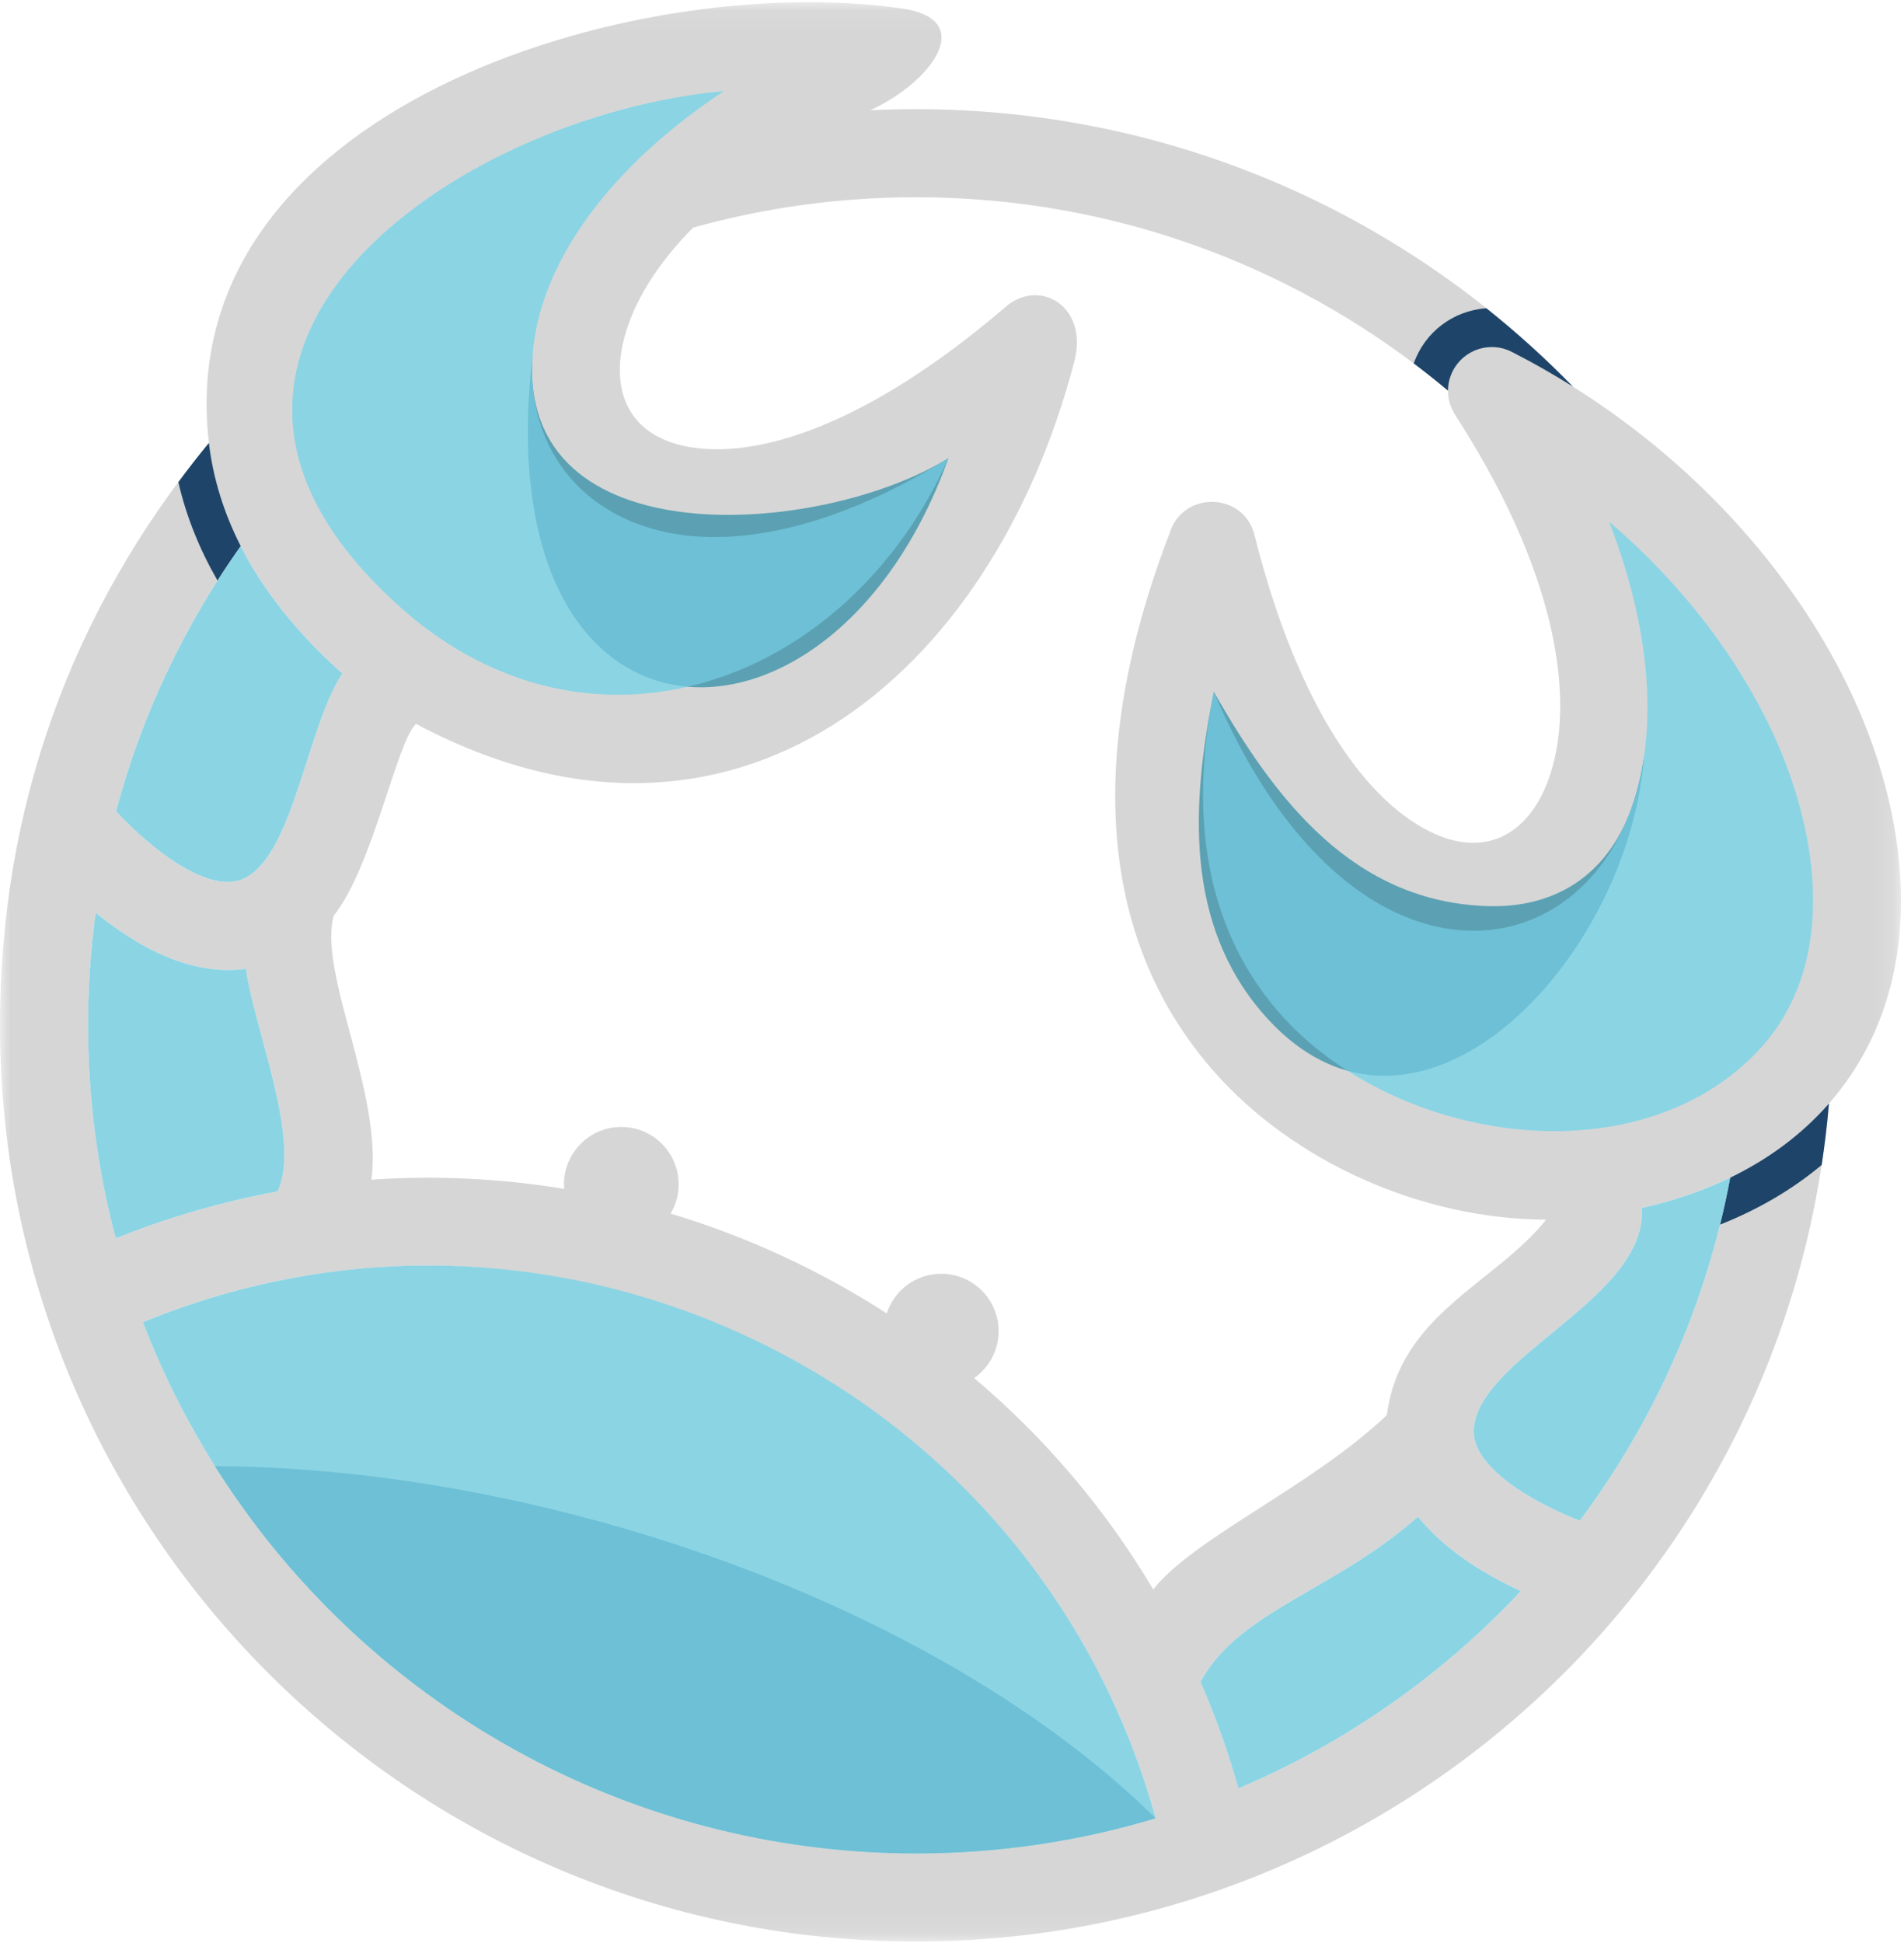 <?xml version="1.0" encoding="UTF-8"?>
<svg width="98px" height="100px" viewBox="0 0 98 100" version="1.1" xmlns="http://www.w3.org/2000/svg" xmlns:xlink="http://www.w3.org/1999/xlink">
    <!-- Generator: Sketch 52.2 (67145) - http://www.bohemiancoding.com/sketch -->
    <title>Group 30</title>
    <desc>Created with Sketch.</desc>
    <defs>
        <polygon id="path-1" points="4.5045045e-05 0.075 97.844 0.075 97.844 99.887 4.5045045e-05 99.887"></polygon>
    </defs>
    <g id="Page-1" stroke="none" stroke-width="1" fill="none" fill-rule="evenodd">
        <g id="Landing-page" transform="translate(-1106, -188)">
            <g id="Group-8" transform="translate(1010, 165)">
                <g id="Group-30" transform="translate(96, 23)">
                    <path d="M82.816,26.844 C85.176,32.926 85.245,38.035 83.96,41.617 C82.091,46.826 77.2,49.352 72.01,47.043 C68.643,45.546 65.139,41.885 62.475,35.601 C61.314,41.403 61.775,47.442 65.814,52.089 C71.539,58.678 83.868,60.761 90.29,54.296 C94.697,49.861 93.646,42.916 91.258,37.745 C89.471,33.88 86.599,30.07 82.816,26.844" id="Fill-1" fill="#8BD4E4"></path>
                    <path d="M76.613,46.636 C69.656,46.437 65.642,41.165 62.475,35.601 C61.314,41.403 60.978,47.53 65.017,52.177 C72.779,61.111 83.844,49.53 84.621,38.903 C84.48,39.884 84.256,40.791 83.96,41.617 C82.686,45.166 79.9,46.73 76.613,46.636" id="Fill-3" fill="#6DC0D5"></path>
                    <path d="M34.425,27.419 C28.861,26.308 26.322,21.412 27.802,16.085 C28.821,12.419 31.829,8.289 37.269,4.685 C23.477,5.93 5.852,18.127 20.642,31.289 C30.421,39.99 43.647,35.225 48.82,23.576 C43.013,27.172 38.038,28.141 34.425,27.419" id="Fill-5" fill="#8BD4E4"></path>
                    <path d="M27.423,18.18 C24.838,39.769 42.797,40.402 48.82,23.576 C42.288,27.621 26.539,28.816 27.423,18.18" id="Fill-7" fill="#6DC0D5"></path>
                    <g id="Group-11" transform="translate(0, 0.037)">
                        <mask id="mask-2" fill="white">
                            <use xlink:href="#path-1"></use>
                        </mask>
                        <g id="Clip-10"></g>
                        <path d="M90.29,54.259 C83.869,60.724 71.539,58.641 65.814,52.052 C61.775,47.404 61.314,41.365 62.475,35.564 C65.139,41.847 68.642,45.508 72.01,47.006 C77.199,49.315 82.091,46.789 83.96,41.58 C85.245,37.998 85.175,32.888 82.816,26.807 C86.599,30.033 89.471,33.843 91.257,37.708 C93.646,42.879 94.697,49.824 90.29,54.259 M81.315,78.222 C79.629,77.595 75.616,75.653 75.863,73.422 C76.28,69.683 84.746,66.782 84.513,62.133 C86.191,61.753 87.703,61.227 89.053,60.575 C87.84,67.101 85.138,73.106 81.315,78.222 M63.741,92.005 C63.214,90.136 62.565,88.302 61.789,86.521 C63.769,82.861 68.675,81.843 72.981,78.022 C74.348,79.708 76.326,80.954 78.277,81.851 C74.204,86.208 69.235,89.682 63.741,92.005 M59.357,81.766 C56.879,77.588 53.745,73.933 50.141,70.888 C50.901,70.354 51.399,69.47 51.399,68.471 C51.399,66.841 50.077,65.519 48.447,65.519 C47.136,65.519 46.025,66.375 45.64,67.557 C42.194,65.334 38.444,63.603 34.517,62.421 C34.779,61.98 34.93,61.465 34.93,60.915 C34.93,59.285 33.609,57.964 31.979,57.964 C30.253,57.964 28.901,59.435 29.037,61.151 C25.79,60.616 22.464,60.448 19.12,60.676 C19.692,56.226 16.371,50.016 17.176,47.096 C19.208,44.524 20.403,38.17 21.412,37.219 C37.763,45.918 51.042,34.852 55.296,18.567 C56.039,15.721 53.505,14.263 51.774,15.745 C44.648,21.861 38.914,23.657 35.311,22.937 C32.333,22.343 31.385,20.035 32.159,17.252 C32.646,15.5 33.785,13.584 35.672,11.679 C39.325,10.659 43.175,10.114 47.153,10.114 C57.576,10.114 67.124,13.856 74.529,20.068 C74.525,20.86 74.877,21.278 75.258,21.886 C80.268,29.849 81.084,36.229 79.71,40.057 C78.738,42.768 76.618,44.111 73.852,42.88 C70.498,41.388 66.856,36.611 64.57,27.498 C64.016,25.283 60.902,25.213 60.217,27.362 C56.692,36.482 55.531,47.108 62.396,55.009 C66.56,59.801 73.25,62.719 79.584,62.733 C76.933,66.036 72.058,67.594 71.383,72.789 C67.536,76.459 61.476,79.085 59.357,81.766 M47.153,95.354 C29.468,95.354 13.666,84.445 7.355,68.013 C28.765,59.185 53.34,71.224 59.482,93.543 C55.579,94.72 51.44,95.354 47.153,95.354 M4.925,46.937 C7.047,48.675 9.818,50.219 12.657,49.821 C13.099,52.967 15.528,58.683 14.285,61.283 C11.44,61.805 8.64,62.616 5.957,63.696 C4.511,58.25 4.165,52.519 4.925,46.937 M12.39,28.071 C13.526,30.303 15.245,32.51 17.624,34.628 C15.813,37.338 15.144,43.762 12.673,45.12 C10.606,46.255 7.059,42.92 5.973,41.71 C7.298,36.749 9.495,32.145 12.39,28.071 M37.269,4.648 C31.829,8.251 28.821,12.382 27.802,16.048 C26.322,21.375 28.861,26.271 34.425,27.382 C38.038,28.103 43.013,27.135 48.82,23.539 C43.647,35.187 30.421,39.953 20.642,31.252 C5.852,18.09 23.477,5.892 37.269,4.648 M80.955,19.858 C72.051,10.702 59.927,5.581 47.153,5.581 C46.362,5.581 45.575,5.6 44.793,5.639 C47.885,4.227 50.39,0.963 46.397,0.395 C32.622,-1.582 8.738,5.578 10.753,22.76 C3.611,31.423 4.5045045e-05,41.637 4.5045045e-05,52.734 C4.5045045e-05,78.775 21.112,99.887 47.153,99.887 C71.633,99.887 92.076,81.123 94.136,56.759 C99.297,50.856 98.45,42.488 95.366,35.813 C92.621,29.874 87.653,24.063 80.955,19.858" id="Fill-9" fill="#000000" opacity="0.402" mask="url(#mask-2)"></path>
                    </g>
                    <path d="M72.766,18.704 C73.366,19.155 73.954,19.622 74.529,20.105 C74.531,19.763 74.61,19.416 74.776,19.091 C75.344,17.981 76.703,17.541 77.813,18.109 C78.898,18.664 79.945,19.26 80.953,19.893 C79.557,18.458 78.071,17.113 76.504,15.865 C74.799,15.98 73.331,17.095 72.766,18.704" id="Fill-12" fill="#1E4569"></path>
                    <path d="M89.053,60.612 C88.901,61.426 88.727,62.231 88.53,63.028 C90.416,62.28 92.189,61.274 93.763,59.956 C93.923,58.913 94.048,57.858 94.138,56.794 C92.72,58.415 90.99,59.675 89.053,60.612" id="Fill-14" fill="#1E4569"></path>
                    <path d="M9.181,24.813 C9.593,26.616 10.29,28.306 11.196,29.88 C11.58,29.279 11.978,28.688 12.39,28.108 C11.542,26.441 10.97,24.656 10.752,22.797 C10.211,23.454 9.686,24.126 9.181,24.813" id="Fill-16" fill="#1E4569"></path>
                    <path d="M12.39,28.108 C9.495,32.182 7.298,36.787 5.973,41.747 C7.059,42.957 10.606,46.292 12.673,45.157 C15.144,43.799 15.813,37.375 17.624,34.665 C15.245,32.547 13.526,30.34 12.39,28.108" id="Fill-18" fill="#8BD4E4"></path>
                    <path d="M4.925,46.974 C4.165,52.557 4.511,58.287 5.957,63.734 C8.64,62.654 11.44,61.843 14.285,61.32 C15.528,58.72 13.099,53.004 12.657,49.859 C9.818,50.256 7.047,48.712 4.925,46.974" id="Fill-20" fill="#8BD4E4"></path>
                    <path d="M39.63,69.353 C29.507,64.232 17.818,63.736 7.355,68.05 C13.666,84.482 29.468,95.391 47.153,95.391 C51.44,95.391 55.579,94.757 59.482,93.58 C56.577,83.022 49.422,74.306 39.63,69.353" id="Fill-22" fill="#8BD4E4"></path>
                    <path d="M11.062,75.457 C18.748,87.679 32.284,95.391 47.153,95.391 C51.44,95.391 55.579,94.757 59.482,93.58 C53.12,87.296 43.011,81.663 30.963,78.337 C24.016,76.419 17.229,75.492 11.062,75.457" id="Fill-24" fill="#6DC0D5"></path>
                    <path d="M72.981,78.059 C68.675,81.88 63.769,82.898 61.789,86.559 C62.565,88.339 63.214,90.173 63.741,92.042 C69.235,89.719 74.204,86.245 78.277,81.888 C76.326,80.991 74.348,79.745 72.981,78.059" id="Fill-26" fill="#8BD4E4"></path>
                    <path d="M75.863,73.459 C75.616,75.691 79.629,77.632 81.315,78.26 C85.138,73.143 87.84,67.139 89.053,60.612 C87.703,61.264 86.191,61.79 84.513,62.17 C84.746,66.819 76.28,69.72 75.863,73.459" id="Fill-28" fill="#8BD4E4"></path>
                </g>
            </g>
        </g>
    </g>
</svg>